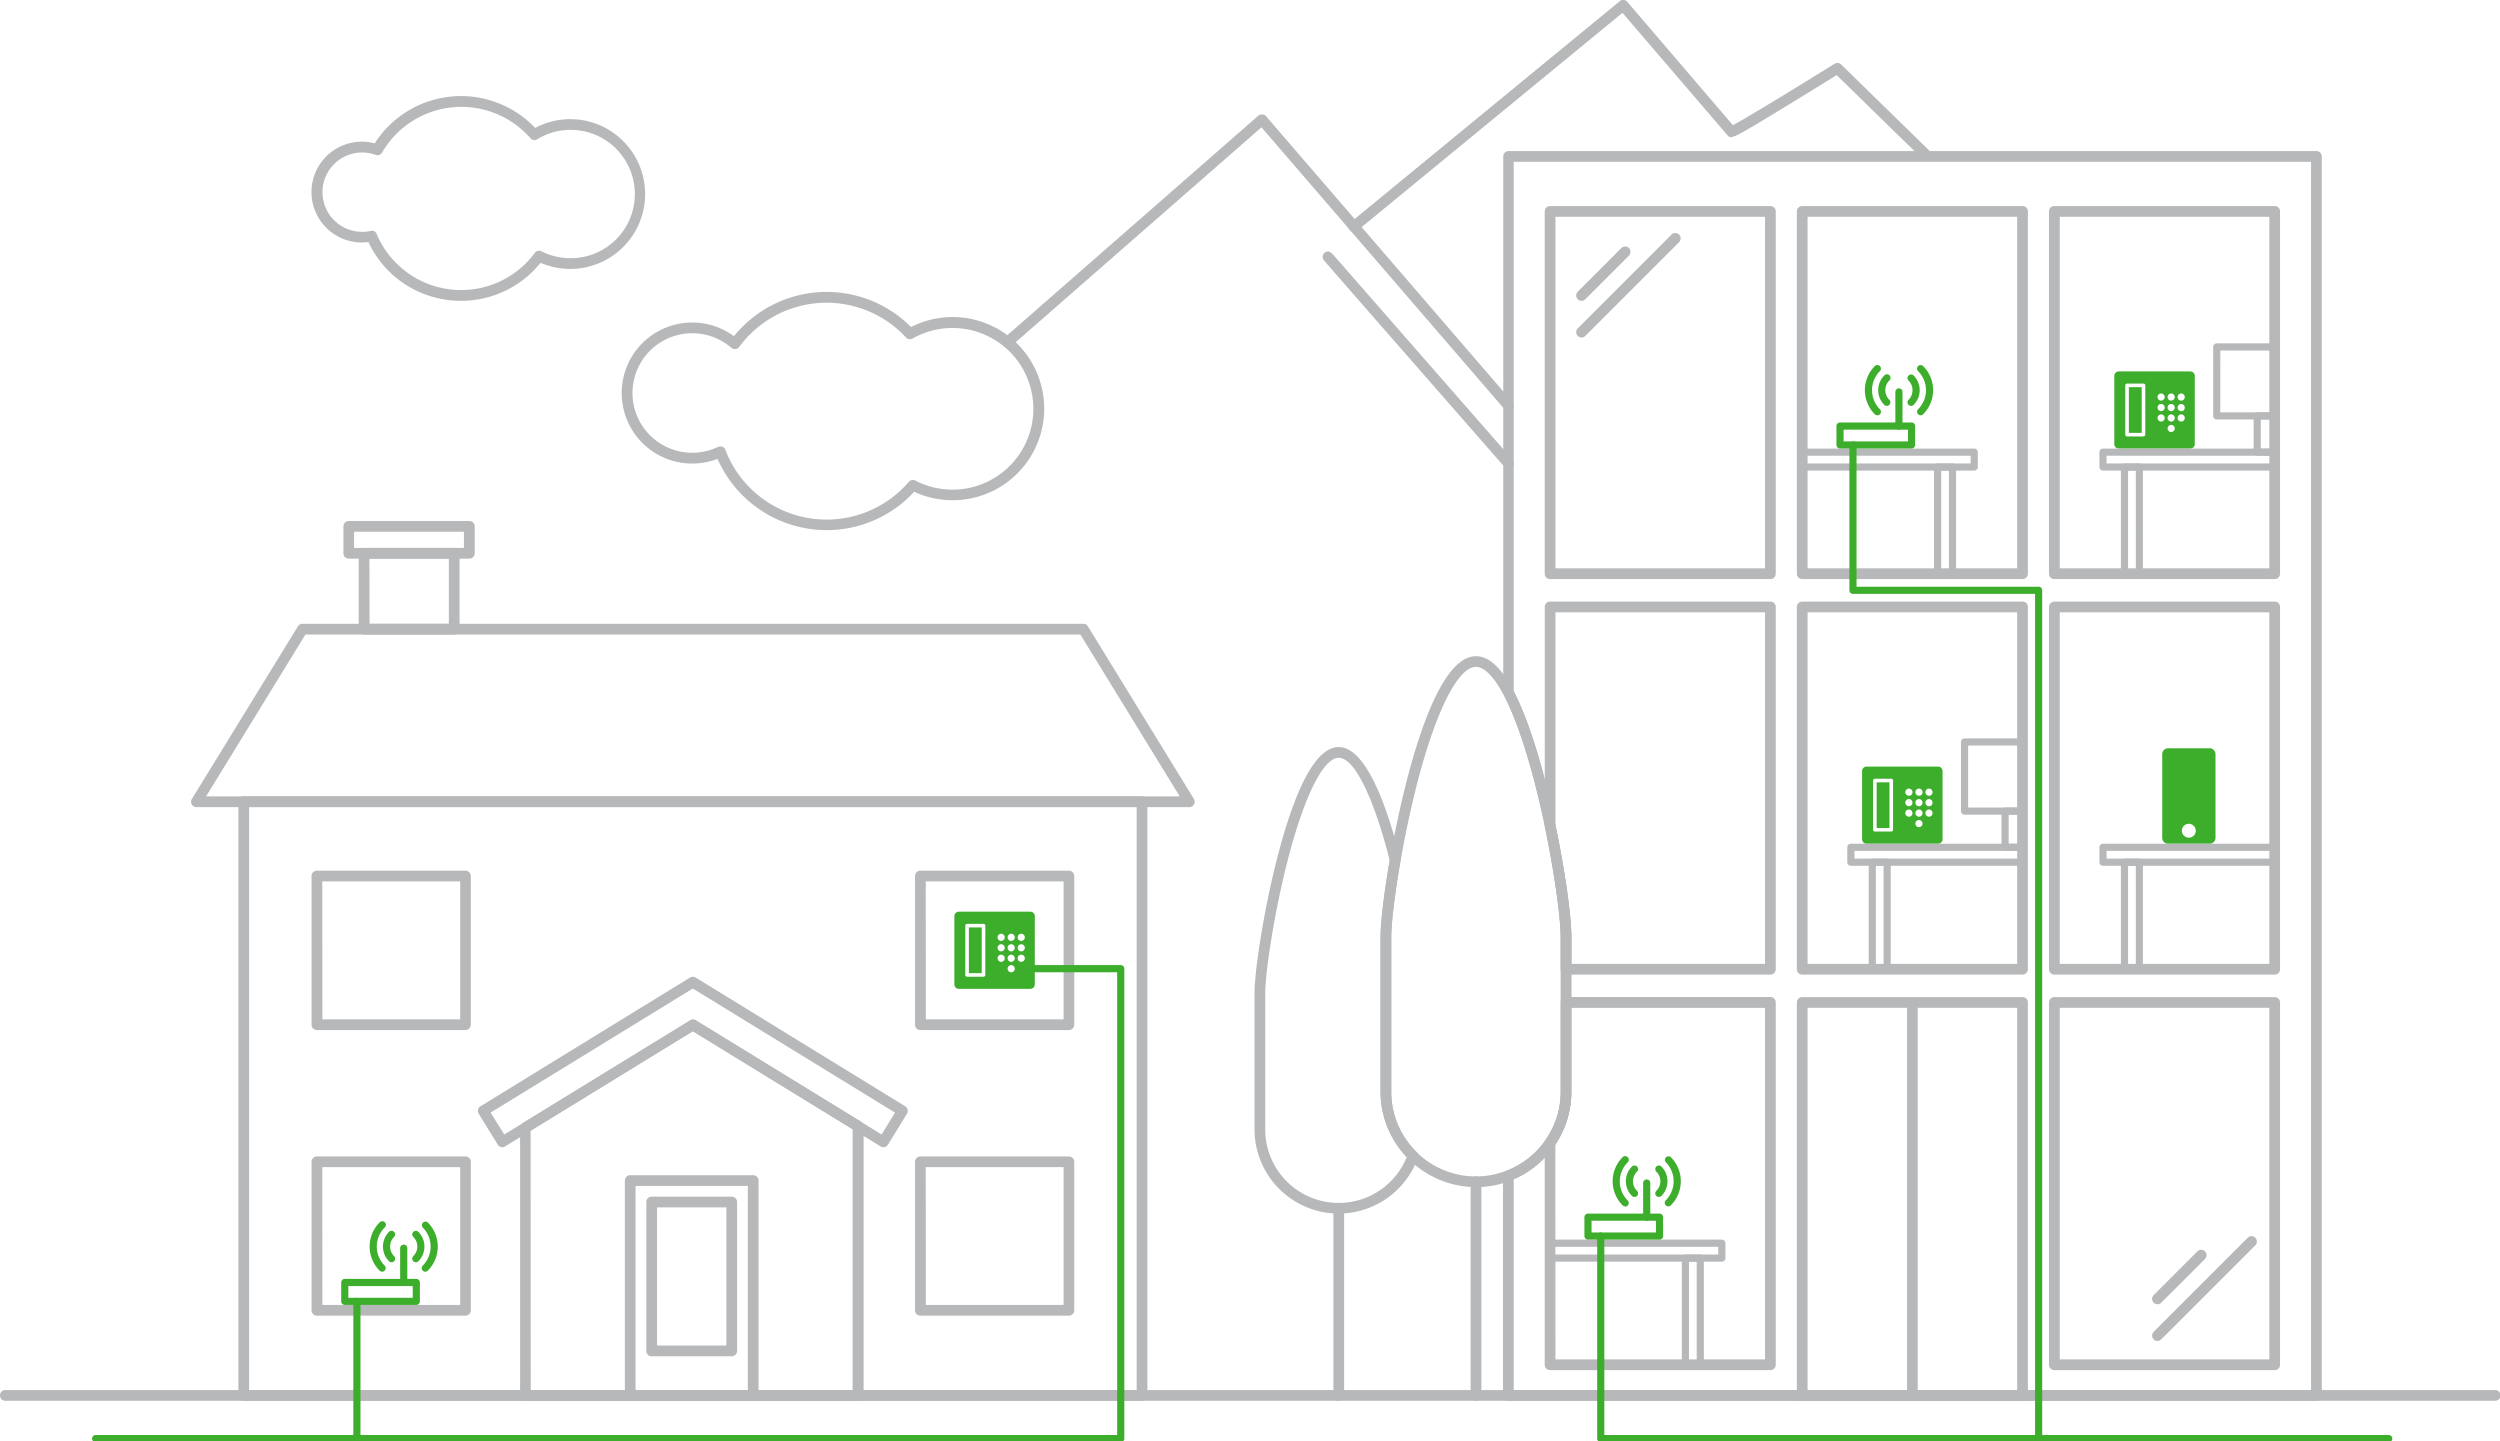 <svg height="403" width="699" xmlns="http://www.w3.org/2000/svg"><path d="m231.16 148.23a33.4 33.4 0 0 1 -30.54-19.93 19.72 19.72 0 1 1 4.6-34.3 33.29 33.29 0 0 1 49.5-2.57 25.89 25.89 0 0 1 5.71-2.09 25.61 25.61 0 1 1 -4.83 48.16 33.18 33.18 0 0 1 -24.44 10.72zm-29.73-23.41a1.46 1.46 0 0 1 1.4 1 30.3 30.3 0 0 0 51.27 8.91 1.5 1.5 0 0 1 1.83-.36 22.6 22.6 0 1 0 -.76-39.72 1.52 1.52 0 0 1 -1.84-.28 30.28 30.28 0 0 0 -46.64 2.63 1.52 1.52 0 0 1 -2.2.25 16.71 16.71 0 1 0 -7.07 28.89 16.47 16.47 0 0 0 3.36-1.2 1.65 1.65 0 0 1 .65-.12z" fill="#b7b8ba"/><path d="m128.93 84.11c-.61 0-1.23 0-1.85-.06a28.47 28.47 0 0 1 -24.08-16.38 14.6 14.6 0 0 1 -2.72.1 14.09 14.09 0 0 1 1.81-28.13 14.55 14.55 0 0 1 2.68.44 28.62 28.62 0 0 1 44.87-4.31 20.81 20.81 0 0 1 11.17-2.41 20.94 20.94 0 1 1 -9.67 40.12 28.51 28.51 0 0 1 -22.21 10.63zm-25-19.62a1.51 1.51 0 0 1 1.38.92 25.62 25.62 0 0 0 44.22 5.3 1.5 1.5 0 0 1 1.88-.44 17.69 17.69 0 0 0 7 1.89 17.94 17.94 0 1 0 2.3-35.81 17.77 17.77 0 0 0 -10.5 2.6 1.5 1.5 0 0 1 -1.91-.3 25.63 25.63 0 0 0 -41.47 4 1.51 1.51 0 0 1 -1.81.65 11.09 11.09 0 1 0 -4.45 21.5 10.79 10.79 0 0 0 3.09-.24 1.75 1.75 0 0 1 .25-.07z" fill="#b7b8ba"/><path d="m378.52 64.86a1.5 1.5 0 0 1 -.95-2.66l75.3-61.86a1.51 1.51 0 0 1 2.13.18l29.52 34.48c3.8-2 18.93-11.25 28.42-17.17a1.52 1.52 0 0 1 1.85.2l24.82 24.25a1.5 1.5 0 0 1 -2.09 2.15l-23.99-23.43c-2.25 1.4-8 4.95-13.67 8.42-15.86 9.67-15.86 9.58-16.86 8.39l-29.36-34.22-74.17 60.93a1.48 1.48 0 0 1 -.95.34z" fill="#b7b8ba"/><path d="m421.73 131a1.51 1.51 0 0 1 -1.13-.51l-42.42-48.49-8-9.19a1.56 1.56 0 0 1 -.37-1.09 1.51 1.51 0 0 1 .51-1c1.13-1 2.06.07 2.67.76l49.91 57.07a1.49 1.49 0 0 1 -1.13 2.48z" fill="#b7b8ba"/><path d="m421.73 114.88a1.49 1.49 0 0 1 -1.13-.52l-67.9-78.76-70 61.21a1.5 1.5 0 0 1 -2-2.26l71.13-62.21a1.53 1.53 0 0 1 1.17-.34 1.47 1.47 0 0 1 1 .51l68.88 79.91a1.49 1.49 0 0 1 -.16 2.11 1.46 1.46 0 0 1 -.99.35z" fill="#b7b8ba"/><path d="m697.65 391.66h-696.15a1.5 1.5 0 0 1 0-3h696.15a1.5 1.5 0 0 1 0 3z" fill="#b7b8ba"/><path d="m617.8 209.21h-11.6a1.64 1.64 0 0 0 -1.64 1.65v23.41a1.63 1.63 0 0 0 1.64 1.64h11.6a1.64 1.64 0 0 0 1.65-1.64v-23.41a1.65 1.65 0 0 0 -1.65-1.65zm-5.8 25a1.94 1.94 0 1 1 1.93-1.94 1.93 1.93 0 0 1 -1.93 1.94z" fill="#3dae2b"/><g fill="#b7b8ba"><path d="m495 161.91h-61.6a1.5 1.5 0 0 1 -1.5-1.5v-101.3a1.5 1.5 0 0 1 1.5-1.5h61.6a1.5 1.5 0 0 1 1.5 1.5v101.3a1.5 1.5 0 0 1 -1.5 1.5zm-60.1-3h58.6v-98.3h-58.6z"/><path d="m565.5 161.91h-61.6a1.5 1.5 0 0 1 -1.5-1.5v-101.3a1.5 1.5 0 0 1 1.5-1.5h61.6a1.5 1.5 0 0 1 1.5 1.5v101.3a1.5 1.5 0 0 1 -1.5 1.5zm-60.1-3h58.6v-98.3h-58.6z"/><path d="m636 161.91h-61.6a1.5 1.5 0 0 1 -1.5-1.5v-101.3a1.5 1.5 0 0 1 1.5-1.5h61.6a1.5 1.5 0 0 1 1.5 1.5v101.3a1.5 1.5 0 0 1 -1.5 1.5zm-60.1-3h58.6v-98.3h-58.6z"/><path d="m495 272.5h-57.15a1.5 1.5 0 0 1 -1.5-1.5v-9c0-4.86-1.52-17-4.43-30.89a1.15 1.15 0 0 1 0-.31v-61.1a1.5 1.5 0 0 1 1.5-1.5h61.58a1.5 1.5 0 0 1 1.5 1.5v101.3a1.5 1.5 0 0 1 -1.5 1.5zm-55.63-3h54.13v-98.3h-58.6v59.43c2.64 12.57 4.47 25.45 4.47 31.36z"/><path d="m565.5 272.5h-61.6a1.5 1.5 0 0 1 -1.5-1.5v-101.3a1.5 1.5 0 0 1 1.5-1.5h61.6a1.5 1.5 0 0 1 1.5 1.5v101.3a1.5 1.5 0 0 1 -1.5 1.5zm-60.1-3h58.6v-98.3h-58.6z"/><path d="m636 272.5h-61.6a1.5 1.5 0 0 1 -1.5-1.5v-101.3a1.5 1.5 0 0 1 1.5-1.5h61.6a1.5 1.5 0 0 1 1.5 1.5v101.3a1.5 1.5 0 0 1 -1.5 1.5zm-60.1-3h58.6v-98.3h-58.6z"/><path d="m495 383.09h-61.6a1.5 1.5 0 0 1 -1.5-1.5v-62.06a1.54 1.54 0 0 1 .27-.86 23.41 23.41 0 0 0 4.2-13.41v-25a1.5 1.5 0 0 1 1.5-1.5h57.13a1.5 1.5 0 0 1 1.5 1.5v101.33a1.5 1.5 0 0 1 -1.5 1.5zm-60.1-3h58.6v-98.29h-54.15v23.46a26.37 26.37 0 0 1 -4.47 14.74z"/><path d="m565.5 391.66h-61.6a1.5 1.5 0 0 1 -1.5-1.5v-109.87a1.5 1.5 0 0 1 1.5-1.5h61.6a1.5 1.5 0 0 1 1.5 1.5v109.87a1.5 1.5 0 0 1 -1.5 1.5zm-60.1-3h58.6v-106.87h-58.6z"/><path d="m636 383.09h-61.6a1.5 1.5 0 0 1 -1.5-1.5v-101.3a1.5 1.5 0 0 1 1.5-1.5h61.6a1.5 1.5 0 0 1 1.5 1.5v101.3a1.5 1.5 0 0 1 -1.5 1.5zm-60.1-3h58.6v-98.3h-58.6z"/><path d="m647.67 391.66h-225.94a1.5 1.5 0 0 1 -1.5-1.5v-61.43a1.5 1.5 0 0 1 1-1.4 23.7 23.7 0 0 0 11-8.66 23.41 23.41 0 0 0 4.2-13.41v-43.26c0-4.86-1.52-17-4.43-30.89-.94-4.47-1.92-8.65-2.91-12.43-2.7-10.4-5.68-18.82-8.6-24.35a1.46 1.46 0 0 1 -.18-.7v-149.89a1.5 1.5 0 0 1 1.5-1.5h225.86a1.5 1.5 0 0 1 1.5 1.5v346.42a1.5 1.5 0 0 1 -1.5 1.5zm-224.44-3h222.94v-343.42h-222.94v148c3 5.8 5.94 14.1 8.69 24.66 1 3.82 2 8.05 2.93 12.57 2.65 12.62 4.5 25.57 4.5 31.51v43.27a26.72 26.72 0 0 1 -16.12 24.47z"/><path d="m534.7 391.66a1.5 1.5 0 0 1 -1.5-1.5v-109.16a1.5 1.5 0 1 1 3 0v109.16a1.5 1.5 0 0 1 -1.5 1.5z"/><path d="m442.2 84.11a1.53 1.53 0 0 1 -1.06-.44 1.51 1.51 0 0 1 0-2.12l12.23-12.23a1.5 1.5 0 0 1 2.12 2.12l-12.23 12.23a1.49 1.49 0 0 1 -1.06.44z"/><path d="m442.2 94.36a1.53 1.53 0 0 1 -1.06-.44 1.51 1.51 0 0 1 0-2.12l26.25-26.25a1.5 1.5 0 0 1 2.12 2.12l-26.25 26.25a1.49 1.49 0 0 1 -1.06.44z"/><path d="m603.23 364.67a1.53 1.53 0 0 1 -1.06-.44 1.51 1.51 0 0 1 0-2.12l12.23-12.23a1.49 1.49 0 0 1 2.12 0 1.51 1.51 0 0 1 0 2.12l-12.23 12.23a1.49 1.49 0 0 1 -1.06.44z"/><path d="m603.23 374.92a1.53 1.53 0 0 1 -1.06-.44 1.51 1.51 0 0 1 0-2.12l26.25-26.25a1.5 1.5 0 1 1 2.12 2.12l-26.25 26.25a1.49 1.49 0 0 1 -1.06.44z"/><path d="m636 242.07h-48a1 1 0 0 1 -1-1v-4.16a1 1 0 0 1 1-1h48a1 1 0 0 1 1 1v4.16a1 1 0 0 1 -1 1zm-47-2h46v-2.16h-46z"/><path d="m598.17 271.9h-4.17a1 1 0 0 1 -1-1v-29.83a1 1 0 0 1 1-1h4.16a1 1 0 0 1 1 1v29.83a1 1 0 0 1 -.99 1zm-3.16-2h2.16v-27.83h-2.17z"/></g><path d="m595.23 108.25h3.59v12.78h-3.59z" fill="#3dae2b"/><path d="m612.41 103.85h-20a1.25 1.25 0 0 0 -1.25 1.25v19.07a1.25 1.25 0 0 0 1.25 1.25h20a1.25 1.25 0 0 0 1.25-1.25v-19.07a1.25 1.25 0 0 0 -1.25-1.25zm-12.59 17.68a.51.51 0 0 1 -.5.5h-4.59a.5.5 0 0 1 -.5-.5v-13.78a.5.5 0 0 1 .5-.5h4.59a.5.5 0 0 1 .5.5zm4.43-3.66a1 1 0 1 1 1-1 1 1 0 0 1 -1 1zm0-2.92a1 1 0 1 1 0-2 1 1 0 0 1 0 2zm0-2.93a1 1 0 1 1 1-1 1 1 0 0 1 -1 .98zm2.81 8.78a1 1 0 1 1 0-2 1 1 0 0 1 0 2zm0-2.93a1 1 0 1 1 1-1 1 1 0 0 1 -1 1zm0-2.92a1 1 0 1 1 0-2 1 1 0 0 1 0 2zm0-2.93a1 1 0 1 1 1-1 1 1 0 0 1 -1 .98zm2.8 5.85a1 1 0 0 1 0-2 1 1 0 1 1 0 2zm0-2.92a1 1 0 1 1 1-1 1 1 0 0 1 -1 1.05zm0-2.93a1 1 0 0 1 0-2 1 1 0 1 1 0 2z" fill="#3dae2b"/><path d="m636 127.42h-4.88a1 1 0 0 1 -1-1v-10.13a1 1 0 0 1 1-1h4.88a1 1 0 0 1 1 1v10.13a1 1 0 0 1 -1 1zm-3.88-2h2.88v-8.13h-2.88z" fill="#b7b8ba"/><path d="m636 131.58h-48a1 1 0 0 1 -1-1v-4.16a1 1 0 0 1 1-1h48a1 1 0 0 1 1 1v4.16a1 1 0 0 1 -1 1zm-47-2h46v-2.16h-46z" fill="#b7b8ba"/><path d="m598.17 161.41h-4.17a1 1 0 0 1 -1-1v-29.83a1 1 0 0 1 1-1h4.16a1 1 0 0 1 1 1v29.83a1 1 0 0 1 -.99 1zm-3.16-2h2.16v-27.83h-2.17z" fill="#b7b8ba"/><path d="m636 117.29h-16.19a1 1 0 0 1 -1-1v-19.29a1 1 0 0 1 1-1h16.19a1 1 0 0 1 1 1v19.32a1 1 0 0 1 -1 .97zm-15.21-2h14.21v-17.29h-14.19z" fill="#b7b8ba"/><path d="m524.71 218.74h3.59v12.78h-3.59z" fill="#3dae2b"/><path d="m541.89 214.34h-20a1.25 1.25 0 0 0 -1.25 1.25v19.08a1.24 1.24 0 0 0 1.25 1.24h20a1.24 1.24 0 0 0 1.25-1.24v-19.08a1.25 1.25 0 0 0 -1.25-1.25zm-12.59 17.66a.51.51 0 0 1 -.5.5h-4.59a.5.5 0 0 1 -.5-.5v-13.76a.5.5 0 0 1 .5-.5h4.59a.5.5 0 0 1 .5.5zm4.43-3.66a1 1 0 1 1 1-1 1 1 0 0 1 -1 1.02zm0-2.92a1 1 0 1 1 0-2 1 1 0 0 1 0 2zm0-2.93a1 1 0 1 1 1-1 1 1 0 0 1 -1 1.02zm2.81 8.78a1 1 0 1 1 0-2 1 1 0 0 1 0 2zm0-2.93a1 1 0 1 1 1-1 1 1 0 0 1 -1 1.02zm0-2.92a1 1 0 1 1 0-2 1 1 0 0 1 0 2zm0-2.93a1 1 0 1 1 1-1 1 1 0 0 1 -1 1.02zm2.8 5.85a1 1 0 1 1 1-1 1 1 0 0 1 -1 1.02zm0-2.92a1 1 0 1 1 1-1 1 1 0 0 1 -1 1.02zm0-2.93a1 1 0 1 1 1-1 1 1 0 0 1 -1 1.02z" fill="#3dae2b"/><path d="m565.5 237.91h-4.88a1 1 0 0 1 -1-1v-10.13a1 1 0 0 1 1-1h4.88a1 1 0 0 1 1 1v10.13a1 1 0 0 1 -1 1zm-3.88-2h2.88v-8.13h-2.88z" fill="#b7b8ba"/><path d="m565.5 242.07h-48a1 1 0 0 1 -1-1v-4.16a1 1 0 0 1 1-1h48a1 1 0 0 1 1 1v4.16a1 1 0 0 1 -1 1zm-47-2h46v-2.16h-46z" fill="#b7b8ba"/><path d="m527.65 271.9h-4.16a1 1 0 0 1 -1-1v-29.83a1 1 0 0 1 1-1h4.16a1 1 0 0 1 1 1v29.83a1 1 0 0 1 -1 1zm-3.16-2h2.16v-27.83h-2.16z" fill="#b7b8ba"/><path d="m565.5 227.78h-16.21a1 1 0 0 1 -1-1v-19.32a1 1 0 0 1 1-1h16.21a1 1 0 0 1 1 1v19.32a1 1 0 0 1 -1 1zm-15.21-2h14.21v-17.32h-14.21z" fill="#b7b8ba"/><path d="m481.43 352.76h-48.05a1 1 0 0 1 -1-1v-4.16a1 1 0 0 1 1-1h48.05a1 1 0 0 1 1 1v4.16a1 1 0 0 1 -1 1zm-47.05-2h46.05v-2.16h-46.05z" fill="#b7b8ba"/><path d="m475.4 382.59h-4.16a1 1 0 0 1 -1-1v-29.83a1 1 0 0 1 1-1h4.16a1 1 0 0 1 1 1v29.83a1 1 0 0 1 -1 1zm-3.16-2h2.16v-27.83h-2.16z" fill="#b7b8ba"/><path d="m464 346.6h-20a1 1 0 0 1 -1-1v-5.28a1 1 0 0 1 1-1h20a1 1 0 0 1 1 1v5.28a1 1 0 0 1 -1 1zm-19-2h18v-3.28h-18z" fill="#3dae2b"/><path d="m460.42 341.32a1 1 0 0 1 -1-1v-9.55a1 1 0 0 1 2 0v9.55a1 1 0 0 1 -1 1z" fill="#3dae2b"/><path d="m570 403.23h-122.43a1 1 0 0 1 -1-1v-56.63a1 1 0 0 1 2 0v55.63h121.43a1 1 0 0 1 0 2z" fill="#3dae2b"/><path d="m457 334.67a1 1 0 0 1 -.71-.29 5.81 5.81 0 0 1 0-8.21 1 1 0 0 1 1.42 1.42 3.78 3.78 0 0 0 0 5.37 1 1 0 0 1 0 1.42 1 1 0 0 1 -.71.29z" fill="#3dae2b"/><path d="m463.82 334.67a1 1 0 0 1 -.71-.29 1 1 0 0 1 0-1.42 3.78 3.78 0 0 0 0-5.37 1 1 0 0 1 1.42-1.42 5.81 5.81 0 0 1 0 8.21 1 1 0 0 1 -.71.29z" fill="#3dae2b"/><path d="m454.39 337.31a1 1 0 0 1 -.7-.3 9.52 9.52 0 0 1 0-13.47 1 1 0 0 1 1.41 1.46 7.53 7.53 0 0 0 0 10.65 1 1 0 0 1 -.71 1.71z" fill="#3dae2b"/><path d="m466.46 337.31a1 1 0 0 1 -.71-.3 1 1 0 0 1 0-1.41 7.55 7.55 0 0 0 0-10.65 1 1 0 0 1 1.41-1.41 9.52 9.52 0 0 1 0 13.47 1 1 0 0 1 -.7.3z" fill="#3dae2b"/><path d="m552 131.58h-48.1a1 1 0 0 1 -1-1v-4.16a1 1 0 0 1 1-1h48.1a1 1 0 0 1 1 1v4.16a1 1 0 0 1 -1 1zm-47.05-2h46.05v-2.16h-46.1z" fill="#b7b8ba"/><path d="m545.92 161.41h-4.16a1 1 0 0 1 -1-1v-29.83a1 1 0 0 1 1-1h4.16a1 1 0 0 1 1 1v29.83a1 1 0 0 1 -1 1zm-3.16-2h2.16v-27.83h-2.16z" fill="#b7b8ba"/><path d="m534.47 125.41h-20a1 1 0 0 1 -1-1v-5.28a1 1 0 0 1 1-1h20a1 1 0 0 1 1 1v5.28a1 1 0 0 1 -1 1zm-19-2h18v-3.28h-18z" fill="#3dae2b"/><path d="m530.94 120.13a1 1 0 0 1 -1-1v-9.55a1 1 0 0 1 2 0v9.55a1 1 0 0 1 -1 1z" fill="#3dae2b"/><path d="m527.55 113.49a1 1 0 0 1 -.71-.29 5.82 5.82 0 0 1 0-8.21 1 1 0 1 1 1.41 1.41 3.81 3.81 0 0 0 0 5.38 1 1 0 0 1 -.7 1.71z" fill="#3dae2b"/><path d="m534.34 113.49a1 1 0 0 1 -.71-.29 1 1 0 0 1 0-1.42 3.81 3.81 0 0 0 0-5.38 1 1 0 0 1 0-1.41 1 1 0 0 1 1.42 0 5.82 5.82 0 0 1 0 8.21 1 1 0 0 1 -.71.29z" fill="#3dae2b"/><path d="m524.91 116.12a1 1 0 0 1 -.71-.29 9.54 9.54 0 0 1 0-13.47 1 1 0 1 1 1.42 1.41 7.53 7.53 0 0 0 0 10.65 1 1 0 0 1 0 1.41 1 1 0 0 1 -.71.29z" fill="#3dae2b"/><path d="m537 116.12a1 1 0 0 1 -.7-.29 1 1 0 0 1 0-1.41 7.54 7.54 0 0 0 0-10.65 1 1 0 0 1 0-1.41 1 1 0 0 1 1.41 0 9.52 9.52 0 0 1 0 13.47 1 1 0 0 1 -.71.29z" fill="#3dae2b"/><path d="m667.85 403.23h-97.85a1 1 0 0 1 -1-1v-236.18h-50.91a1 1 0 0 1 -1-1v-40.64a1 1 0 1 1 2 0v39.64h50.91a1 1 0 0 1 1 1v236.18h96.89a1 1 0 0 1 0 2z" fill="#3dae2b"/><g fill="#b7b8ba"><path d="m374.31 339.32a23.58 23.58 0 0 1 -23.55-23.55v-37.91c0-6.57 2.63-23.67 6.53-38.67 5.24-20.11 11-30.31 17-30.31s11.8 10.2 17 30.31l.24.92a1.39 1.39 0 0 1 0 .64c-1.53 9.06-2.53 17.25-2.53 21.25v43.27a23.43 23.43 0 0 0 7.1 16.84 1.48 1.48 0 0 1 .36 1.57 23.62 23.62 0 0 1 -22.15 15.64zm0-127.44c-4.26 0-9.54 10.49-14.12 28.07-3.79 14.55-6.43 31.66-6.43 37.91v37.91a20.54 20.54 0 0 0 39.57 7.76 26.36 26.36 0 0 1 -7.33-18.27v-43.26c0-4.15 1-12.35 2.57-21.44l-.16-.61c-4.55-17.58-9.83-28.07-14.1-28.07z"/><path d="m374.32 391.66a1.5 1.5 0 0 1 -1.5-1.5v-52.34a1.5 1.5 0 0 1 3 0v52.34a1.5 1.5 0 0 1 -1.5 1.5z"/><path d="m412.69 331.92a26.78 26.78 0 0 1 -26.69-26.66v-43.26c0-4.2 1-12.54 2.62-21.76 2.34-13.32 11-56.76 24.05-56.76 3.61 0 7 3.09 10.37 9.45 3.08 5.82 6.06 14.22 8.86 25 1 3.82 2 8.05 2.93 12.57 2.65 12.62 4.5 25.57 4.5 31.51v43.27a26.44 26.44 0 0 1 -4.73 15.12 26.74 26.74 0 0 1 -12.34 9.74 26.41 26.41 0 0 1 -9.57 1.78zm0-145.45c-6.8 0-15.48 22.32-21.09 54.28-1.6 9.06-2.6 17.25-2.6 21.25v43.27a23.65 23.65 0 0 0 32.17 22.07 23.7 23.7 0 0 0 11-8.66 23.41 23.41 0 0 0 4.2-13.41v-43.27c0-4.86-1.52-17-4.43-30.89-.94-4.47-1.92-8.65-2.91-12.43-2.7-10.4-5.68-18.82-8.6-24.35-2.74-5.15-5.43-7.86-7.74-7.86z"/><path d="m412.69 391.66a1.5 1.5 0 0 1 -1.5-1.5v-59.74a1.5 1.5 0 0 1 3 0v59.74a1.5 1.5 0 0 1 -1.5 1.5z"/><path d="m68.15 391.66a1.53 1.53 0 0 1 -1.06-.44 1.52 1.52 0 0 1 -.44-1.06v-166a1.5 1.5 0 0 1 1.5-1.5h251.16a1.5 1.5 0 0 1 1.5 1.5v166a1.5 1.5 0 0 1 -1.5 1.5zm1.5-166v163h248.16v-163z"/><path d="m332.54 225.68h-277.61a1.5 1.5 0 0 1 -1.28-2.29l29.64-48.26a1.48 1.48 0 0 1 1.28-.72h218.34a1.48 1.48 0 0 1 1.27.72l29.64 48.26a1.5 1.5 0 0 1 0 1.52 1.52 1.52 0 0 1 -1.28.77zm-274.93-3h272.25l-27.79-45.27h-216.67z"/><path d="m247 320.76a1.51 1.51 0 0 1 -.78-.22l-52.5-32.22-52.5 32.22a1.5 1.5 0 0 1 -2.06-.5l-5.32-8.65a1.51 1.51 0 0 1 .49-2.07l58.6-36a1.53 1.53 0 0 1 1.57 0l58.6 36a1.49 1.49 0 0 1 .49 2.06l-5.29 8.62a1.47 1.47 0 0 1 -1.3.76zm-53.28-35.7a1.46 1.46 0 0 1 .78.22l52 31.92 3.74-6.11-56.53-34.7-56.54 34.7 3.83 6.11 52-31.92a1.47 1.47 0 0 1 .74-.22z"/><path d="m239.92 391.66h-93a1.5 1.5 0 0 1 -1.5-1.5v-74.85a1.51 1.51 0 0 1 .71-1.28l46.87-28.75a1.53 1.53 0 0 1 1.57 0l46.18 28.34a1.49 1.49 0 0 1 .72 1.28v75.26a1.5 1.5 0 0 1 -1.55 1.5zm-91.53-3h90v-72.92l-44.68-27.42-45.35 27.83z"/><path d="m210.59 391.66h-34.38a1.5 1.5 0 0 1 -1.5-1.5v-60.07a1.5 1.5 0 0 1 1.5-1.5h34.38a1.51 1.51 0 0 1 1.5 1.5v60.07a1.51 1.51 0 0 1 -1.5 1.5zm-32.88-3h31.38v-57.07h-31.38z"/><path d="m204.59 379.22h-22.38a1.5 1.5 0 0 1 -1.5-1.5v-41.63a1.5 1.5 0 0 1 1.5-1.5h22.38a1.51 1.51 0 0 1 1.5 1.5v41.63a1.5 1.5 0 0 1 -1.5 1.5zm-20.88-3h19.38v-38.63h-19.38z"/><path d="m130.14 288h-41.53a1.5 1.5 0 0 1 -1.5-1.5v-41.56a1.5 1.5 0 0 1 1.5-1.5h41.53a1.5 1.5 0 0 1 1.5 1.5v41.52a1.5 1.5 0 0 1 -1.5 1.54zm-40-3h38.53v-38.56h-38.56z"/><path d="m298.86 288h-41.52a1.5 1.5 0 0 1 -1.5-1.5v-41.56a1.5 1.5 0 0 1 1.5-1.5h41.52a1.5 1.5 0 0 1 1.5 1.5v41.52a1.5 1.5 0 0 1 -1.5 1.54zm-40-3h38.52v-38.56h-38.54z"/><path d="m298.86 367.86h-41.52a1.5 1.5 0 0 1 -1.5-1.5v-41.52a1.5 1.5 0 0 1 1.5-1.5h41.52a1.5 1.5 0 0 1 1.5 1.5v41.52a1.5 1.5 0 0 1 -1.5 1.5zm-40-3h38.52v-38.52h-38.54z"/><path d="m130.14 367.86h-41.53a1.5 1.5 0 0 1 -1.5-1.5v-41.52a1.5 1.5 0 0 1 1.5-1.5h41.53a1.5 1.5 0 0 1 1.5 1.5v41.52a1.5 1.5 0 0 1 -1.5 1.5zm-40-3h38.53v-38.52h-38.56z"/><path d="m127 177.41h-25.21a1.5 1.5 0 0 1 -1.5-1.5v-21.21a1.5 1.5 0 0 1 1.5-1.5h25.21a1.5 1.5 0 0 1 1.5 1.5v21.21a1.5 1.5 0 0 1 -1.5 1.5zm-23.67-3h22.17v-18.21h-22.21z"/><path d="m131.23 156.2h-33.71a1.5 1.5 0 0 1 -1.5-1.5v-7.52a1.5 1.5 0 0 1 1.5-1.5h33.71a1.5 1.5 0 0 1 1.5 1.5v7.52a1.5 1.5 0 0 1 -1.5 1.5zm-32.23-3h30.71v-4.52h-30.71z"/></g><path d="m270.9 259.31h3.59v12.78h-3.59z" fill="#3dae2b"/><path d="m288.09 254.91h-20a1.25 1.25 0 0 0 -1.25 1.25v19.07a1.25 1.25 0 0 0 1.25 1.25h20a1.24 1.24 0 0 0 1.24-1.25v-19.07a1.24 1.24 0 0 0 -1.24-1.25zm-12.6 17.68a.5.5 0 0 1 -.5.5h-4.59a.5.5 0 0 1 -.5-.5v-13.78a.5.5 0 0 1 .5-.5h4.6a.5.5 0 0 1 .5.5zm4.43-3.66a1 1 0 1 1 1-1 1 1 0 0 1 -1 1zm0-2.92a1 1 0 1 1 1-1 1 1 0 0 1 -1 .99zm0-2.93a1 1 0 1 1 1-1 1 1 0 0 1 -1 1zm2.81 8.78a1 1 0 1 1 1-1 1 1 0 0 1 -1 1zm0-2.93a1 1 0 1 1 1-1 1 1 0 0 1 -1 1zm0-2.92a1 1 0 1 1 1-1 1 1 0 0 1 -1 .99zm0-2.93a1 1 0 1 1 1-1 1 1 0 0 1 -1 1zm2.81 5.85a1 1 0 1 1 1-1 1 1 0 0 1 -1 1zm0-2.92a1 1 0 1 1 1-1 1 1 0 0 1 -1 .99zm0-2.93a1 1 0 1 1 1-1 1 1 0 0 1 -1 1z" fill="#3dae2b"/><path d="m313.36 403.23h-213.57a1 1 0 0 1 0-2h212.57v-129.39h-23a1 1 0 0 1 0-2h24a1 1 0 0 1 1 1v131.39a1 1 0 0 1 -1 1z" fill="#3dae2b"/><path d="m99.79 403.23h-73.05a1 1 0 0 1 0-2h72.05v-37.37a1 1 0 0 1 2 0v38.37a1 1 0 0 1 -1 1z" fill="#3dae2b"/><path d="m116.4 364.86h-20a1 1 0 0 1 -1-1v-5.28a1 1 0 0 1 1-1h20a1 1 0 0 1 1 1v5.28a1 1 0 0 1 -1 1zm-19-2h18v-3.28h-18z" fill="#3dae2b"/><path d="m112.88 359.58a1 1 0 0 1 -1-1v-9.58a1 1 0 0 1 2 0v9.56a1 1 0 0 1 -1 1.02z" fill="#3dae2b"/><path d="m109.48 352.93a1 1 0 0 1 -.71-.29 5.82 5.82 0 0 1 0-8.21 1 1 0 0 1 1.42 0 1 1 0 0 1 0 1.41 3.8 3.8 0 0 0 0 5.38 1 1 0 0 1 0 1.42 1 1 0 0 1 -.71.29z" fill="#3dae2b"/><path d="m116.27 352.93a1 1 0 0 1 -.71-.29 1 1 0 0 1 0-1.42 3.8 3.8 0 0 0 0-5.38 1 1 0 0 1 0-1.41 1 1 0 0 1 1.42 0 5.82 5.82 0 0 1 0 8.21 1 1 0 0 1 -.71.29z" fill="#3dae2b"/><path d="m106.84 355.57a1 1 0 0 1 -.7-.3 9.52 9.52 0 0 1 0-13.47 1 1 0 1 1 1.41 1.41 7.54 7.54 0 0 0 0 10.65 1 1 0 0 1 0 1.41 1 1 0 0 1 -.71.3z" fill="#3dae2b"/><path d="m118.91 355.57a1 1 0 0 1 -.71-.3 1 1 0 0 1 0-1.41 7.54 7.54 0 0 0 0-10.65 1 1 0 0 1 1.41-1.41 9.52 9.52 0 0 1 0 13.47 1 1 0 0 1 -.7.3z" fill="#3dae2b"/></svg>